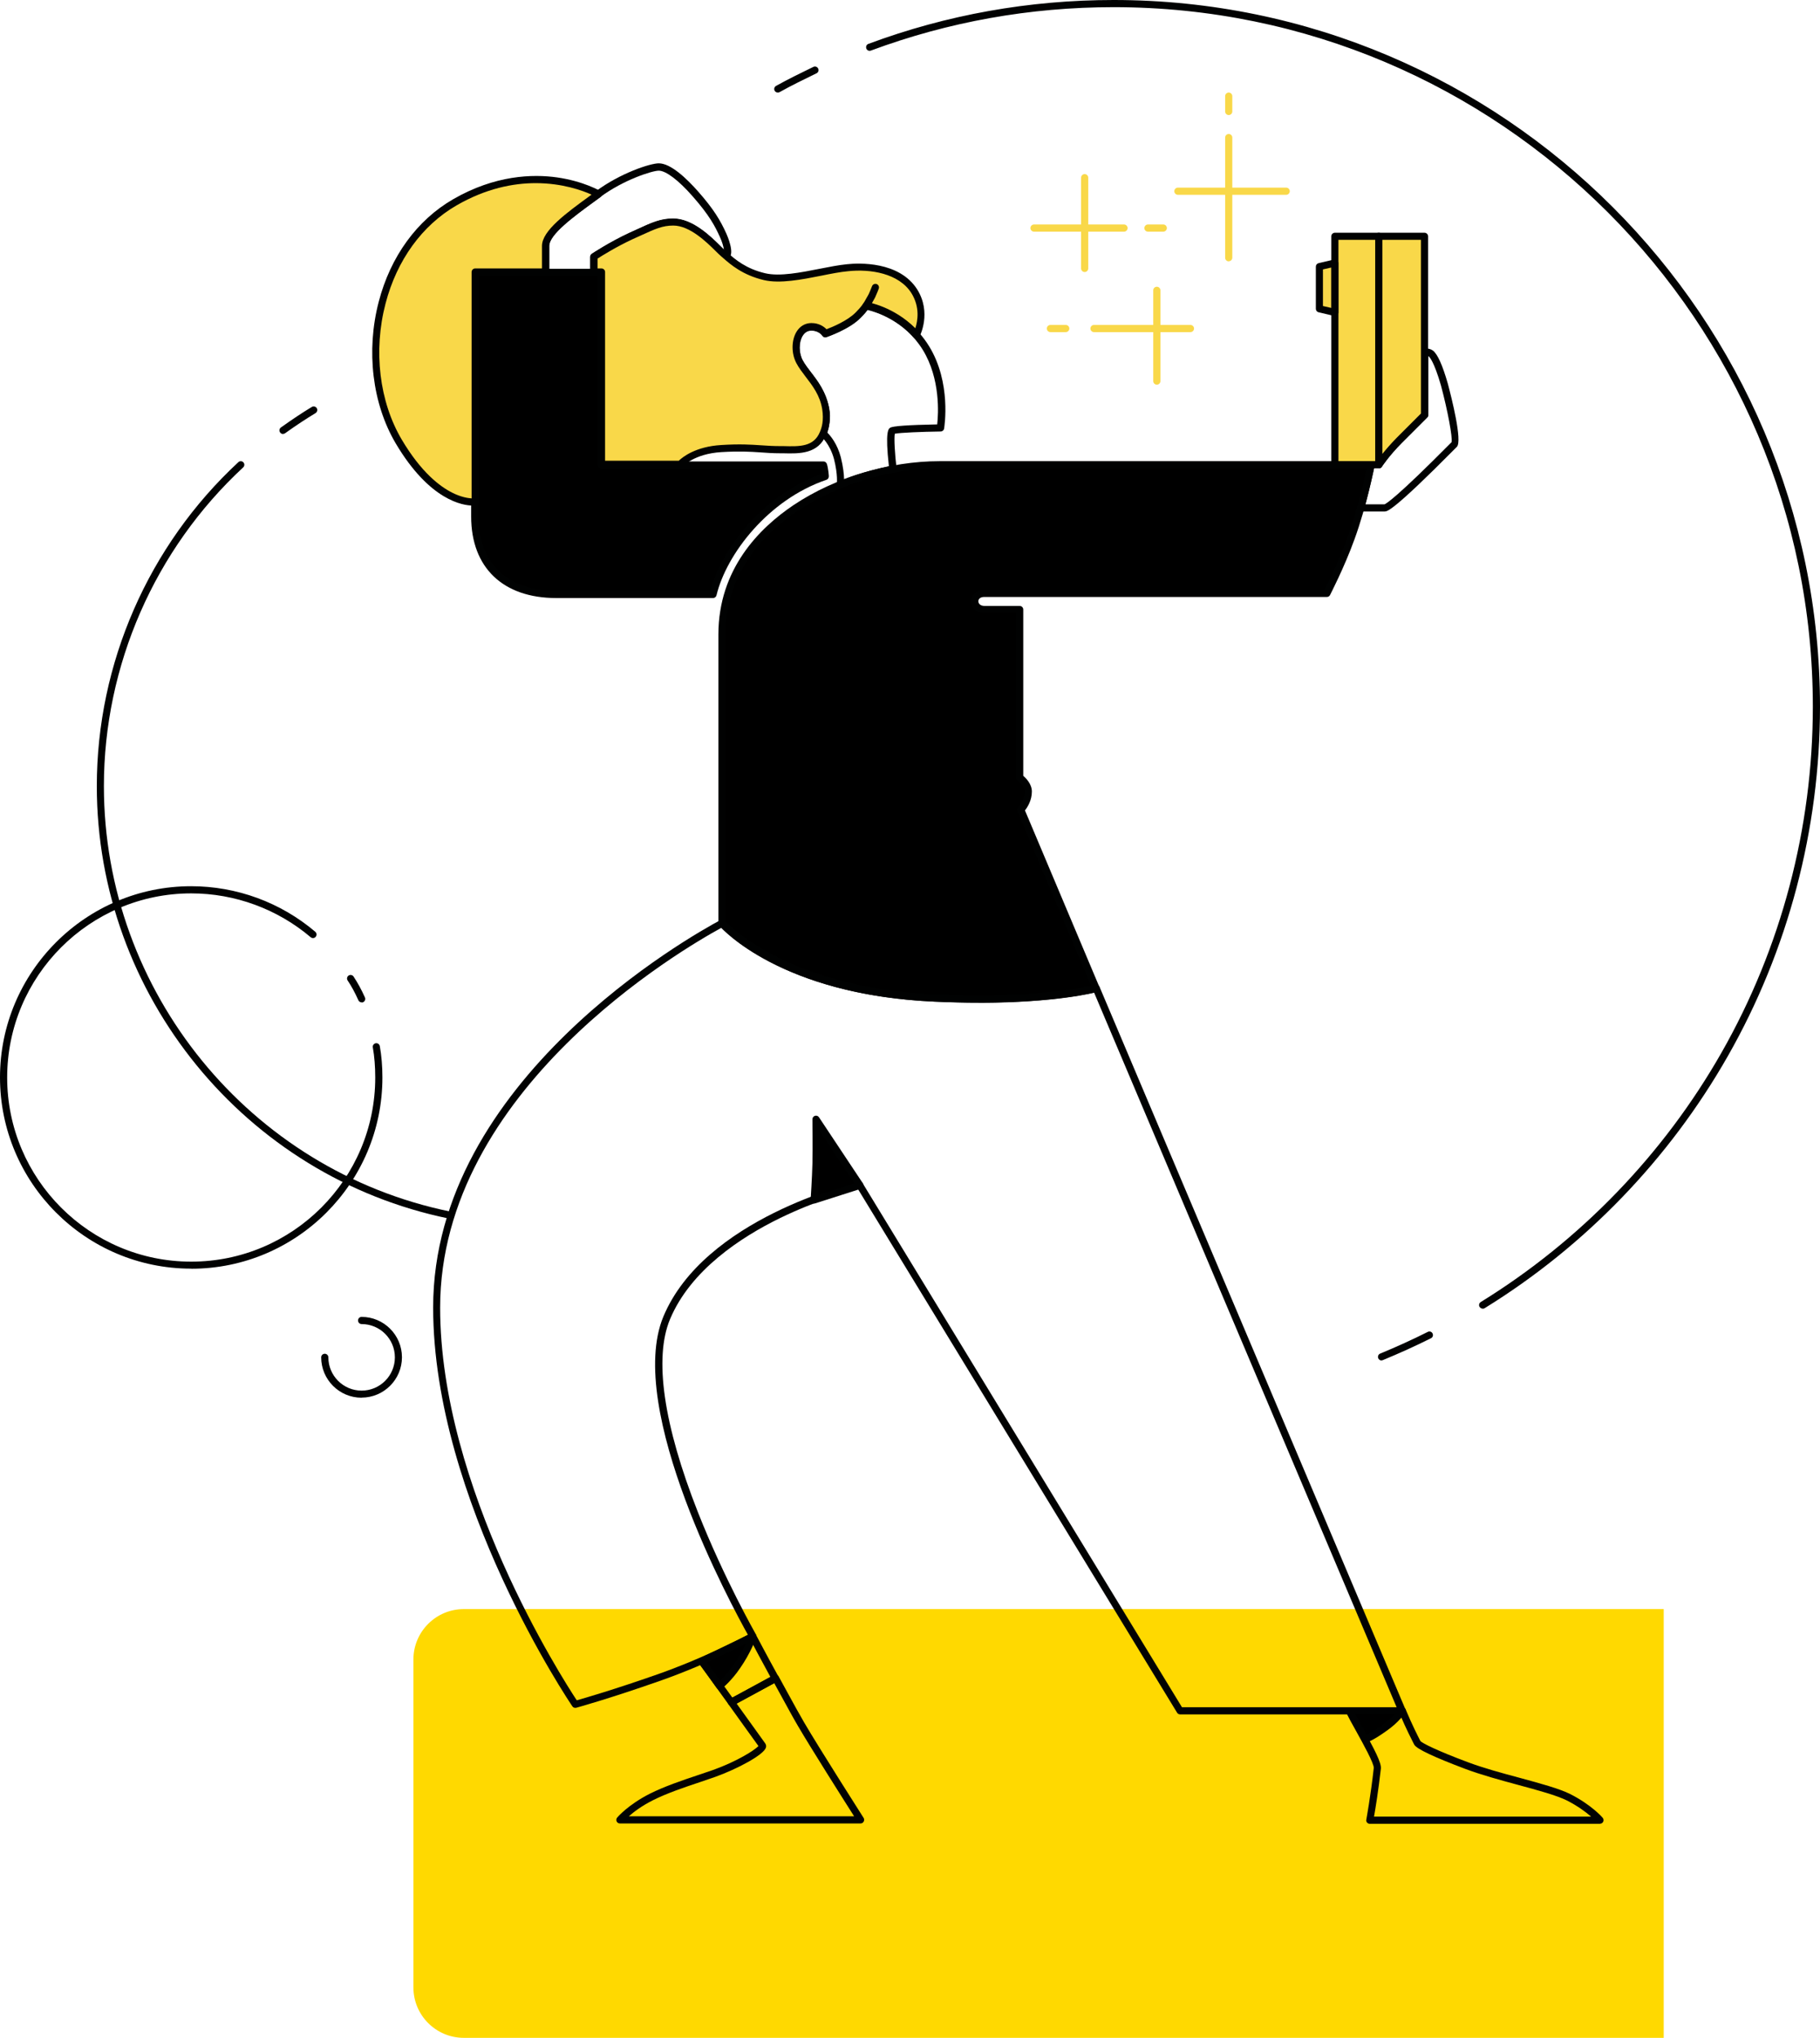 <svg width="361" height="404" viewBox="0 0 361 404" fill="none" xmlns="http://www.w3.org/2000/svg">
<path d="M82 329C82 323.477 86.477 319 92 319H330V404H92C86.477 404 82 399.523 82 394V329Z" fill="#FFD900"/>
<path d="M217.422 195.942L202.468 160.506C202.468 160.506 203.962 159.012 203.962 156.896C203.962 155.331 202.255 154.14 202.255 154.14V120.837H195.302C192.76 120.837 192.689 117.654 195.231 117.654H263.189C263.189 117.654 265.945 112.338 268.007 106.666C270.426 100.069 271.973 92.139 271.973 92.139H186.359C167.867 92.139 143.205 103.768 143.205 125.798V183.051C143.205 183.051 154.905 196.511 185.363 197.863C206.771 198.858 217.404 195.942 217.404 195.942H217.422Z" fill="black"/>
<path d="M194.147 198.787C191.444 198.787 188.51 198.716 185.345 198.574C154.923 197.223 143.17 184.083 142.672 183.514C142.565 183.389 142.494 183.212 142.494 183.052V125.798C142.494 112.818 150.62 104.675 157.447 100.105C165.591 94.664 176.402 91.428 186.359 91.428H271.972C272.186 91.428 272.381 91.517 272.524 91.695C272.666 91.855 272.719 92.068 272.666 92.281C272.666 92.353 271.066 100.354 268.665 106.915C266.621 112.569 263.829 117.921 263.811 117.974C263.687 118.206 263.456 118.348 263.189 118.348H195.231C194.36 118.348 194.058 118.81 194.058 119.201C194.058 119.664 194.449 120.126 195.302 120.126H202.255C202.646 120.126 202.966 120.446 202.966 120.837V153.802C203.517 154.282 204.673 155.438 204.673 156.914C204.673 158.674 203.802 160.026 203.304 160.666L218.079 195.694C218.151 195.889 218.151 196.103 218.079 196.28C218.008 196.458 217.83 196.6 217.635 196.654C217.261 196.76 209.562 198.805 194.182 198.805L194.147 198.787ZM143.916 182.785C145.481 184.403 157.59 195.942 185.399 197.169C203.197 197.987 213.599 196.085 216.426 195.462L201.792 160.808C201.686 160.541 201.739 160.239 201.952 160.026C201.952 160.026 203.233 158.71 203.233 156.914C203.233 155.758 201.846 154.745 201.828 154.727C201.632 154.603 201.526 154.371 201.526 154.14V121.548H195.285C193.542 121.548 192.635 120.375 192.635 119.219C192.635 118.063 193.524 116.943 195.214 116.943H262.744C263.402 115.627 265.625 111.129 267.332 106.417C269.234 101.19 270.621 95.055 271.101 92.833H186.359C176.668 92.833 166.16 95.998 158.23 101.278C151.687 105.635 143.899 113.44 143.899 125.78V182.767L143.916 182.785Z" fill="#010202"/>
<path d="M278.089 339.877H234.082C233.833 339.877 233.602 339.752 233.477 339.539L170.178 235.736C168.365 236.198 161.857 238.012 154.691 241.497C147.01 245.248 136.982 251.774 132.892 261.553C129.692 269.252 131.612 282.481 138.422 299.764C143.614 312.921 149.873 323.892 149.926 323.999C150.015 324.159 150.051 324.354 149.997 324.532C149.944 324.71 149.82 324.87 149.66 324.959C149.571 325.012 141.338 329.564 130.919 333.227C120.517 336.872 114.347 338.543 114.294 338.561C114.009 338.632 113.689 338.525 113.529 338.277C113.245 337.868 85.916 297.47 85.916 259.206C85.916 214.132 137.071 185.523 142.921 182.394C143.205 182.234 143.579 182.305 143.792 182.554C143.916 182.678 155.687 195.8 185.452 197.116C206.469 198.094 217.155 195.249 217.261 195.231C217.599 195.143 217.955 195.32 218.097 195.64L278.765 338.863C278.854 339.077 278.836 339.326 278.711 339.539C278.587 339.735 278.356 339.859 278.125 339.859L278.089 339.877ZM234.473 338.454H277.022L217.013 196.778C214.47 197.365 204.05 199.428 185.363 198.574C157.59 197.347 145.374 186.288 143.081 183.941C135.453 188.101 87.303 216.035 87.303 259.242C87.303 294.981 111.502 332.693 114.401 337.085C116.036 336.623 121.762 334.969 130.439 331.929C139.098 328.888 146.246 325.208 148.344 324.088C145.179 318.416 123.967 279.352 131.577 261.02C139.702 241.568 169.094 234.527 170.338 234.242C170.641 234.171 170.943 234.295 171.103 234.562L234.455 338.472L234.473 338.454Z" fill="#010202"/>
<path d="M141.445 117.85C143.508 109.279 152.007 98.433 163.689 94.468C163.689 94.468 163.617 93.046 163.333 92.192H119.326V53.999H94.166V102.398C94.166 112.391 100.55 117.85 110.329 117.85H141.445Z" fill="black"/>
<path d="M141.445 118.561H110.329C99.767 118.561 93.455 112.516 93.455 102.399V54C93.455 53.609 93.775 53.289 94.166 53.289H119.326C119.717 53.289 120.037 53.609 120.037 54V91.481H163.333C163.635 91.481 163.902 91.677 164.008 91.961C164.311 92.886 164.4 94.362 164.4 94.415C164.4 94.735 164.222 95.02 163.92 95.126C152.398 99.038 144.094 109.831 142.121 118.01C142.049 118.33 141.765 118.561 141.427 118.561H141.445ZM94.895 54.711V102.399C94.895 111.627 100.674 117.139 110.347 117.139H140.911C143.187 108.604 151.349 98.131 162.959 93.971C162.924 93.651 162.871 93.259 162.799 92.904H119.344C118.952 92.904 118.632 92.584 118.632 92.193V54.711H94.895Z" fill="#010202"/>
<path d="M170.569 234.989L161.857 221.885C161.857 221.885 161.928 227.77 161.857 230.668C161.786 233.566 161.501 237.905 161.501 237.905L170.569 235.007V234.989Z" fill="black"/>
<path d="M161.501 238.616C161.341 238.616 161.199 238.563 161.057 238.474C160.879 238.332 160.772 238.101 160.79 237.869C160.79 237.834 161.075 233.531 161.146 230.668C161.217 227.806 161.146 221.974 161.146 221.902C161.146 221.582 161.341 221.316 161.644 221.209C161.946 221.12 162.266 221.227 162.444 221.493L171.156 234.598C171.281 234.776 171.316 235.007 171.227 235.22C171.156 235.433 170.978 235.593 170.783 235.665L161.715 238.563C161.715 238.563 161.573 238.598 161.501 238.598V238.616ZM162.586 224.267C162.586 226.241 162.604 228.997 162.568 230.686C162.515 232.713 162.373 235.433 162.284 236.909L169.467 234.598L162.586 224.249V224.267Z" fill="#010202"/>
<path d="M170.712 361.498H122.953C122.669 361.498 122.42 361.338 122.313 361.089C122.188 360.84 122.242 360.538 122.42 360.325C122.508 360.218 124.607 357.782 128.874 355.613C131.826 354.137 135.311 352.963 138.387 351.932C139.489 351.559 140.52 351.221 141.427 350.901C146.281 349.158 149.695 346.954 150.442 346.153C150.051 345.62 149.144 344.358 148.006 342.775L144.485 337.868C144.361 337.708 144.325 337.494 144.361 337.299C144.396 337.103 144.539 336.925 144.716 336.836L153.5 332.089C153.838 331.911 154.265 332.036 154.46 332.373C155.011 333.351 155.563 334.365 156.096 335.361C157.447 337.832 158.728 340.161 159.474 341.424C162.408 346.456 171.21 360.253 171.299 360.396C171.441 360.609 171.441 360.894 171.316 361.125C171.192 361.356 170.961 361.498 170.694 361.498H170.712ZM124.695 360.076H169.414C167.262 356.697 160.719 346.367 158.265 342.153C157.501 340.873 156.221 338.526 154.869 336.054C154.442 335.272 153.998 334.472 153.571 333.689L146.103 337.725L149.162 341.975C150.602 343.984 151.669 345.46 151.793 345.638C151.971 345.904 152.007 346.189 151.918 346.473C151.438 347.931 146.246 350.687 141.907 352.252C141 352.572 139.969 352.928 138.849 353.301C135.808 354.315 132.359 355.47 129.514 356.893C127.291 358.013 125.691 359.222 124.713 360.093L124.695 360.076Z" fill="#010202"/>
<path d="M145.072 338.17C144.859 338.17 144.628 338.063 144.503 337.886C141.534 333.778 138.618 329.742 138.618 329.742C138.493 329.564 138.458 329.351 138.511 329.138C138.564 328.924 138.724 328.764 138.92 328.675C144.912 326.097 148.948 323.839 148.984 323.821C149.144 323.732 149.339 323.714 149.535 323.768C149.713 323.821 149.873 323.946 149.962 324.123C149.98 324.159 152.113 328.213 154.425 332.409C154.514 332.569 154.531 332.765 154.478 332.943C154.425 333.12 154.3 333.28 154.14 333.369L145.428 338.117C145.321 338.17 145.197 338.206 145.09 338.206L145.072 338.17ZM140.271 329.618C141.178 330.88 143.187 333.654 145.268 336.552L152.807 332.445C151.171 329.44 149.659 326.63 149.019 325.404C147.721 326.097 144.539 327.751 140.271 329.635V329.618Z" fill="#010202"/>
<path d="M317.349 361.569H271.706C271.492 361.569 271.297 361.48 271.155 361.32C271.012 361.16 270.959 360.947 271.012 360.733C271.012 360.68 271.866 356.164 272.488 350.51C272.577 349.656 270.301 345.549 268.95 343.113C268.185 341.744 267.474 340.464 267.029 339.557C266.923 339.343 266.941 339.077 267.065 338.863C267.189 338.65 267.421 338.525 267.67 338.525H277.84C277.84 338.525 277.947 338.472 278.018 338.472C278.356 338.401 278.676 338.579 278.818 338.899C280.116 341.993 281.183 344.055 281.627 344.944L281.752 345.175C282.143 345.584 284.917 347.025 291.104 349.336C294.269 350.527 297.95 351.523 301.542 352.483C305.525 353.568 309.276 354.581 311.445 355.666C315.713 357.835 317.811 360.271 317.9 360.378C318.078 360.591 318.113 360.876 318.007 361.142C317.882 361.391 317.633 361.551 317.366 361.551L317.349 361.569ZM272.559 360.147H315.606C314.61 359.293 313.01 358.066 310.805 356.946C308.761 355.933 305.08 354.919 301.168 353.87C297.559 352.892 293.825 351.879 290.607 350.67C284.383 348.323 280.987 346.722 280.525 345.887L280.365 345.584C279.974 344.802 278.942 342.811 277.716 339.948H268.825C269.216 340.677 269.679 341.53 270.177 342.402C272.595 346.758 274.053 349.478 273.893 350.67C273.413 354.919 272.826 358.564 272.541 360.129L272.559 360.147Z" fill="#010202"/>
<path d="M278.16 339.166H267.741C268.381 340.517 269.661 342.704 270.781 344.838C270.781 344.838 272.275 344.269 274.604 342.562C276.88 340.997 278.142 339.166 278.142 339.166H278.16Z" fill="black"/>
<path d="M270.781 345.549C270.532 345.549 270.283 345.407 270.159 345.175C269.732 344.375 269.288 343.557 268.861 342.793C268.167 341.53 267.51 340.339 267.101 339.486C266.994 339.272 267.012 339.006 267.136 338.81C267.261 338.597 267.492 338.472 267.741 338.472H278.16C278.427 338.472 278.658 338.614 278.782 338.846C278.907 339.077 278.889 339.361 278.729 339.575C278.676 339.646 277.36 341.548 275.013 343.148C272.648 344.873 271.101 345.478 271.03 345.496C270.941 345.531 270.87 345.549 270.781 345.549ZM268.879 339.877C269.234 340.535 269.643 341.299 270.088 342.099C270.408 342.686 270.746 343.308 271.083 343.913C271.706 343.611 272.79 343.006 274.177 341.993C275.226 341.264 276.062 340.481 276.631 339.877H268.879Z" fill="#010202"/>
<path d="M149.322 324.426L139.187 329.315C140.396 330.951 141.178 332 142.725 334.205C142.725 334.205 144.574 332.711 146.192 330.311C148.255 327.413 149.304 324.426 149.304 324.426H149.322Z" fill="black"/>
<path d="M142.725 334.916C142.725 334.916 142.654 334.916 142.636 334.916C142.441 334.88 142.263 334.791 142.156 334.631C140.627 332.48 139.88 331.449 138.618 329.759C138.493 329.582 138.458 329.368 138.493 329.173C138.529 328.977 138.689 328.799 138.867 328.71L149.002 323.821C149.268 323.696 149.571 323.732 149.784 323.927C149.997 324.123 150.068 324.425 149.98 324.692C149.944 324.816 148.859 327.786 146.779 330.737C145.125 333.191 143.258 334.72 143.17 334.774C143.045 334.88 142.885 334.934 142.725 334.934V334.916ZM140.254 329.582C141.107 330.755 141.8 331.68 142.832 333.155C143.49 332.551 144.592 331.413 145.606 329.919C146.637 328.461 147.419 326.986 147.917 325.883L140.254 329.582Z" fill="#010202"/>
<path d="M274.675 101.403H269.928C269.714 101.403 269.501 101.296 269.359 101.118C269.216 100.941 269.181 100.71 269.234 100.496C270.497 95.891 271.279 92.015 271.279 91.961C271.35 91.624 271.635 91.392 271.972 91.392H273.146C273.626 90.681 274.888 88.957 277.058 86.787L281.876 81.969V70.073C281.876 69.718 282.072 69.398 282.427 69.238C282.943 68.989 283.654 69.096 284.223 69.504C285.13 70.18 286.126 72.385 287.175 76.048C287.886 78.715 290.109 87.445 288.971 88.583L288.704 88.85C276.275 101.403 275.137 101.403 274.657 101.403H274.675ZM270.852 99.981H274.622C274.96 99.856 277.004 98.665 287.726 87.854L287.922 87.659C288.135 86.698 287.157 81.435 285.824 76.439C284.437 71.638 283.548 70.785 283.388 70.66C283.37 70.642 283.334 70.625 283.316 70.607V82.271C283.316 82.467 283.245 82.644 283.103 82.769L278.071 87.801C275.404 90.468 274.142 92.477 274.124 92.495C273.999 92.708 273.768 92.833 273.519 92.833H272.541C272.292 93.988 271.688 96.762 270.834 99.998L270.852 99.981Z" fill="#010202"/>
<path d="M273.466 46.852H264.754V92.139H273.466V46.852Z" fill="#F9D849"/>
<path d="M273.484 92.832H264.771C264.38 92.832 264.06 92.513 264.06 92.121V46.852C264.06 46.461 264.38 46.141 264.771 46.141H273.484C273.875 46.141 274.195 46.461 274.195 46.852V92.139C274.195 92.53 273.875 92.85 273.484 92.85V92.832ZM265.483 91.41H272.79V47.545H265.483V91.41Z" fill="#010202"/>
<path d="M282.552 46.852H273.484V92.139C273.484 92.139 275.12 89.721 277.52 87.321L282.552 82.289V46.852Z" fill="#F9D849"/>
<path d="M273.484 92.832C273.484 92.832 273.342 92.832 273.27 92.797C272.968 92.708 272.773 92.424 272.773 92.121V46.852C272.773 46.461 273.093 46.141 273.484 46.141H282.552C282.943 46.141 283.263 46.461 283.263 46.852V82.289C283.263 82.484 283.192 82.662 283.05 82.787L278.018 87.818C275.689 90.148 274.088 92.513 274.071 92.53C273.928 92.726 273.715 92.85 273.484 92.85V92.832ZM274.195 47.545V89.988C274.906 89.099 275.884 87.961 277.022 86.805L281.841 81.986V47.545H274.195Z" fill="#010202"/>
<path d="M264.753 52.151L261.713 52.862V61.237L264.753 61.93V52.151Z" fill="#F9D849"/>
<path d="M264.753 62.641C264.753 62.641 264.647 62.641 264.593 62.623L261.553 61.912C261.233 61.841 261.002 61.557 261.002 61.219V52.862C261.002 52.524 261.233 52.24 261.553 52.169L264.593 51.457C264.807 51.404 265.02 51.457 265.198 51.599C265.358 51.742 265.465 51.937 265.465 52.151V61.93C265.465 62.144 265.358 62.357 265.198 62.481C265.074 62.588 264.914 62.641 264.753 62.641ZM262.406 60.668L264.042 61.041V53.04L262.406 53.413V60.65V60.668Z" fill="#010202"/>
<path d="M166.676 96.798C166.533 96.798 166.373 96.745 166.249 96.656C166.035 96.496 165.929 96.247 165.982 95.98C165.982 95.944 166.231 94.184 165.431 91.019C164.595 87.925 162.87 86.521 162.853 86.521C162.604 86.325 162.515 85.987 162.639 85.703C162.639 85.685 163.546 83.445 163.102 81.222C162.426 78.128 161.057 76.368 159.741 74.661C159.101 73.825 158.496 73.043 157.999 72.136C156.967 70.234 156.967 67.602 157.999 65.895C158.674 64.775 159.723 64.153 160.968 64.153C162.497 64.153 163.475 64.882 163.955 65.379C165.093 64.953 168.151 63.69 169.752 62.037C170.854 60.934 171.192 60.348 171.21 60.33C171.352 60.081 171.654 59.939 171.939 59.974C172.259 60.028 179.744 61.308 184.261 68.598C188.741 75.835 187.319 84.6 187.266 84.956C187.212 85.294 186.928 85.543 186.572 85.543C182.767 85.596 178.517 85.774 177.486 85.987C177.308 86.876 177.504 90.148 177.842 92.904C177.877 93.277 177.646 93.615 177.273 93.686C177.202 93.686 170.854 94.966 167.013 96.745C166.924 96.78 166.818 96.816 166.711 96.816L166.676 96.798ZM164.097 85.756C164.755 86.414 166.071 87.979 166.782 90.663C167.262 92.602 167.405 94.06 167.422 95.002C170.641 93.704 174.748 92.762 176.313 92.424C175.53 85.436 176.242 85.009 176.579 84.796C177.077 84.458 180.207 84.245 185.896 84.138C186.128 82.093 186.572 75.088 183.016 69.327C179.442 63.566 173.717 61.841 172.099 61.45C171.85 61.788 171.423 62.303 170.73 62.997C168.525 65.291 164.115 66.784 163.937 66.855C163.635 66.962 163.279 66.855 163.119 66.571C163.102 66.535 162.426 65.557 160.95 65.557C160.203 65.557 159.617 65.913 159.19 66.624C158.425 67.904 158.443 70.02 159.225 71.46C159.652 72.261 160.239 73.007 160.844 73.79C162.195 75.532 163.724 77.506 164.471 80.92C164.88 82.947 164.382 84.885 164.115 85.756H164.097Z" fill="#010202"/>
<path d="M117.779 54.711H108.213C107.822 54.711 107.502 54.391 107.502 54V48.754C107.502 45.785 112.231 42.318 116.783 38.957C117.263 38.602 117.743 38.264 118.206 37.908C123.024 34.334 128.963 32.378 130.67 32.378C133.052 32.378 136.2 35.401 138.44 37.926C141.569 41.464 142.885 43.687 144.076 46.318C144.254 46.71 145.783 50.212 144.592 51.101C144.343 51.297 143.792 51.51 142.974 50.835C142.707 50.604 142.37 50.266 141.943 49.839C140.165 48.061 136.84 44.772 133.515 44.772C131.221 44.772 129.745 45.465 126.491 46.994L125.46 47.474C122.277 48.95 119.433 50.728 118.508 51.333V54C118.508 54.391 118.188 54.711 117.797 54.711H117.779ZM108.924 53.288H117.068V50.941C117.068 50.71 117.192 50.479 117.388 50.355C117.53 50.266 120.873 48.043 124.856 46.194L125.887 45.714C129.23 44.149 130.919 43.367 133.515 43.367C137.426 43.367 141 46.941 142.938 48.861C143.187 49.11 143.419 49.323 143.596 49.519C143.507 48.914 143.259 47.972 142.778 46.941C141.836 44.86 140.698 42.673 137.373 38.904C134.582 35.721 132.075 33.836 130.67 33.836C129.354 33.836 123.629 35.668 119.041 39.082C118.579 39.419 118.099 39.775 117.619 40.131C113.743 42.976 108.906 46.532 108.906 48.79V53.324L108.924 53.288Z" fill="#010202"/>
<path d="M163.279 85.898C163.777 84.76 164.133 83.284 163.777 81.009C163.066 76.759 160.026 74.341 158.603 71.727C157.181 69.113 157.963 64.775 160.95 64.775C162.871 64.775 163.706 66.126 163.706 66.126C163.706 66.126 168.098 64.633 170.232 62.446C171.441 61.236 171.796 60.596 171.796 60.596C171.796 60.596 177.468 61.521 181.789 66.411C181.789 66.411 184.065 62.09 181.362 57.769C178.678 53.52 172.792 52.595 168.116 53.093C163.44 53.52 156.203 55.92 151.669 54.871C147.135 53.804 144.859 51.475 143.454 50.266C142.049 49.057 137.853 44.025 133.533 44.025C130.848 44.025 129.141 45.021 125.176 46.781C121.211 48.63 117.797 50.888 117.797 50.888V53.929H119.29V92.05H134.955C134.955 92.05 137.302 89.294 143.098 88.939C148.913 88.583 150.886 89.152 154.869 89.152C158.265 89.223 161.821 89.508 163.297 85.898H163.279Z" fill="#F9D849"/>
<path d="M134.937 92.761H119.272C118.881 92.761 118.561 92.441 118.561 92.05V54.64H117.779C117.388 54.64 117.068 54.32 117.068 53.928V50.888C117.068 50.657 117.192 50.426 117.388 50.301C117.53 50.212 120.873 47.99 124.856 46.141C125.46 45.874 125.993 45.625 126.509 45.394C129.354 44.096 131.079 43.313 133.515 43.313C137.373 43.313 141 46.887 142.938 48.808C143.33 49.181 143.65 49.519 143.881 49.715C144.041 49.839 144.201 49.981 144.361 50.141C145.783 51.386 147.917 53.271 151.793 54.177C154.656 54.853 158.87 54.017 162.568 53.288C164.542 52.897 166.391 52.542 168.009 52.382C170.356 52.133 178.357 51.759 181.931 57.378C184.812 62.001 182.483 66.535 182.394 66.731C182.287 66.944 182.074 67.068 181.842 67.104C181.611 67.139 181.38 67.051 181.22 66.873C177.788 62.997 173.45 61.699 172.081 61.379C171.832 61.716 171.405 62.232 170.712 62.925C168.507 65.219 164.097 66.713 163.92 66.784C163.599 66.891 163.262 66.784 163.084 66.499C163.066 66.464 162.39 65.486 160.915 65.486C160.168 65.486 159.581 65.841 159.154 66.553C158.39 67.833 158.408 69.949 159.19 71.389C159.617 72.189 160.239 72.989 160.879 73.843C162.302 75.71 163.92 77.843 164.435 80.884C164.755 82.911 164.577 84.6 163.884 86.165C162.284 90.041 158.585 89.952 155.314 89.863H154.78C153.287 89.863 152.042 89.774 150.833 89.685C148.788 89.543 146.672 89.419 143.063 89.632C137.622 89.97 135.435 92.477 135.417 92.495C135.275 92.655 135.079 92.744 134.884 92.744L134.937 92.761ZM119.984 91.339H134.635C135.399 90.61 137.978 88.53 143.045 88.227C146.726 87.996 148.895 88.138 150.993 88.281C152.238 88.37 153.411 88.441 154.851 88.441H155.403C158.621 88.53 161.412 88.601 162.639 85.614C162.995 84.778 163.439 83.409 163.084 81.097C162.639 78.395 161.199 76.51 159.794 74.678C159.119 73.79 158.461 72.936 157.981 72.029C156.95 70.127 156.95 67.495 157.981 65.788C158.656 64.668 159.706 64.046 160.95 64.046C162.479 64.046 163.457 64.775 163.937 65.272C165.075 64.846 168.134 63.583 169.734 61.93C170.836 60.827 171.174 60.241 171.192 60.223C171.334 59.974 171.636 59.832 171.921 59.867C172.152 59.903 177.255 60.774 181.558 65.077C182.02 63.654 182.518 60.898 180.776 58.107C178.286 54.177 172.65 53.288 168.205 53.769C166.658 53.911 164.844 54.266 162.906 54.657C159.048 55.422 154.691 56.276 151.526 55.529C147.295 54.533 144.912 52.435 143.472 51.19C143.312 51.048 143.152 50.906 143.01 50.781C142.743 50.55 142.405 50.23 141.978 49.803C140.182 48.025 136.822 44.718 133.55 44.718C131.417 44.718 129.976 45.376 127.131 46.674C126.634 46.905 126.082 47.154 125.478 47.421C122.295 48.897 119.45 50.675 118.526 51.261V53.217H119.308C119.699 53.217 120.019 53.537 120.019 53.928V91.339H119.984Z" fill="#010202"/>
<path d="M108.213 54V48.755C108.213 45.856 113.956 41.945 118.704 38.477C118.704 38.477 106.026 30.974 90.219 40.113C74.199 49.395 70.376 72.776 79.088 87.516C86.805 100.55 94.255 99.501 94.255 99.501V53.929H108.213V54Z" fill="#F9D849"/>
<path d="M93.811 100.229C91.89 100.229 85.258 99.323 78.484 87.89C73.843 80.031 72.581 69.54 75.123 59.814C77.452 50.87 82.698 43.651 89.863 39.508C98.202 34.69 105.688 34.494 110.489 35.17C115.716 35.917 118.935 37.802 119.077 37.873C119.29 37.997 119.415 38.211 119.432 38.442C119.432 38.673 119.344 38.904 119.148 39.046L117.921 39.935C113.92 42.834 108.96 46.443 108.96 48.737V53.982C108.96 54.373 108.64 54.693 108.248 54.693C108.142 54.693 108.035 54.675 107.946 54.622H95.002V99.483C95.002 99.838 94.735 100.14 94.397 100.176C94.344 100.176 94.166 100.212 93.846 100.212L93.811 100.229ZM106.257 36.308C101.794 36.308 96.389 37.357 90.557 40.718C83.711 44.683 78.715 51.582 76.475 60.17C74.021 69.522 75.23 79.622 79.693 87.161C83.551 93.668 87.285 96.478 89.757 97.704C91.463 98.558 92.815 98.754 93.544 98.807V53.929C93.544 53.537 93.864 53.217 94.255 53.217H107.502V48.754C107.502 45.732 112.356 42.211 117.05 38.797L117.334 38.584C115.574 37.784 111.573 36.308 106.257 36.308Z" fill="#010202"/>
<path d="M215.146 53.929C214.754 53.929 214.434 53.609 214.434 53.217V35.223C214.434 34.832 214.754 34.512 215.146 34.512C215.537 34.512 215.857 34.832 215.857 35.223V53.217C215.857 53.609 215.537 53.929 215.146 53.929Z" fill="#F9D849"/>
<path d="M222.951 45.927H205.1C204.708 45.927 204.388 45.607 204.388 45.216C204.388 44.825 204.708 44.505 205.1 44.505H222.951C223.342 44.505 223.663 44.825 223.663 45.216C223.663 45.607 223.342 45.927 222.951 45.927Z" fill="#F9D849"/>
<path d="M229.459 76.261C229.068 76.261 228.748 75.941 228.748 75.55V57.556C228.748 57.165 229.068 56.845 229.459 56.845C229.85 56.845 230.17 57.165 230.17 57.556V75.55C230.17 75.941 229.85 76.261 229.459 76.261Z" fill="#F9D849"/>
<path d="M236.127 65.842H216.995C216.604 65.842 216.284 65.522 216.284 65.13C216.284 64.739 216.604 64.419 216.995 64.419H236.127C236.518 64.419 236.838 64.739 236.838 65.13C236.838 65.522 236.518 65.842 236.127 65.842Z" fill="#F9D849"/>
<path d="M230.739 45.927H227.699C227.308 45.927 226.988 45.607 226.988 45.216C226.988 44.825 227.308 44.505 227.699 44.505H230.739C231.13 44.505 231.45 44.825 231.45 45.216C231.45 45.607 231.13 45.927 230.739 45.927Z" fill="#F9D849"/>
<path d="M243.719 51.812C243.328 51.812 243.008 51.492 243.008 51.101V27.275C243.008 26.884 243.328 26.564 243.719 26.564C244.11 26.564 244.43 26.884 244.43 27.275V51.083C244.43 51.475 244.11 51.795 243.719 51.795V51.812Z" fill="#F9D849"/>
<path d="M255.116 38.62H233.637C233.246 38.62 232.926 38.3 232.926 37.908C232.926 37.517 233.246 37.197 233.637 37.197H255.116C255.508 37.197 255.828 37.517 255.828 37.908C255.828 38.3 255.508 38.62 255.116 38.62Z" fill="#F9D849"/>
<path d="M243.719 22.812C243.328 22.812 243.008 22.492 243.008 22.101V19.061C243.008 18.67 243.328 18.35 243.719 18.35C244.11 18.35 244.43 18.67 244.43 19.061V22.101C244.43 22.492 244.11 22.812 243.719 22.812Z" fill="#F9D849"/>
<path d="M211.394 65.842H208.353C207.962 65.842 207.642 65.522 207.642 65.13C207.642 64.739 207.962 64.419 208.353 64.419H211.394C211.785 64.419 212.105 64.739 212.105 65.13C212.105 65.522 211.785 65.842 211.394 65.842Z" fill="#F9D849"/>
<path d="M294.091 259.437C293.86 259.437 293.629 259.313 293.487 259.099C293.274 258.761 293.38 258.335 293.718 258.121C313.472 245.942 329.991 228.837 341.477 208.656C353.319 187.87 359.578 164.168 359.578 140.094C359.578 63.637 297.363 1.422 220.889 1.422C204.317 1.422 188.119 4.321 172.739 10.028C172.365 10.171 171.956 9.975 171.832 9.602C171.707 9.228 171.885 8.819 172.259 8.695C187.799 2.916 204.157 0 220.889 0C298.145 0 361 62.855 361 140.111C361 164.417 354.688 188.368 342.721 209.367C331.111 229.761 314.433 247.044 294.483 259.348C294.358 259.419 294.234 259.455 294.109 259.455L294.091 259.437Z" fill="#010202"/>
<path d="M154.283 18.35C154.034 18.35 153.785 18.225 153.66 17.994C153.465 17.656 153.589 17.23 153.927 17.034C156.345 15.683 158.87 14.456 161.324 13.264C161.679 13.087 162.106 13.229 162.284 13.585C162.462 13.94 162.319 14.349 161.964 14.527C159.528 15.718 157.021 16.927 154.638 18.261C154.531 18.314 154.407 18.35 154.3 18.35H154.283Z" fill="#010202"/>
<path d="M274.035 269.715C273.75 269.715 273.502 269.555 273.377 269.27C273.235 268.915 273.395 268.488 273.768 268.346C277.04 266.994 280.134 265.59 283.21 264.043C283.565 263.865 283.992 264.007 284.152 264.363C284.33 264.718 284.188 265.145 283.832 265.305C280.721 266.87 277.591 268.274 274.284 269.643C274.195 269.679 274.106 269.697 274.017 269.697L274.035 269.715Z" fill="#010202"/>
<path d="M171.779 61.379C171.654 61.379 171.53 61.343 171.423 61.272C171.085 61.077 170.979 60.632 171.174 60.294C171.174 60.294 171.814 59.227 172.294 58.338C172.686 57.503 172.952 56.738 172.97 56.738C173.112 56.365 173.521 56.187 173.877 56.311C174.25 56.454 174.428 56.845 174.304 57.218C174.304 57.254 174.001 58.036 173.575 58.978C173.059 59.939 172.437 60.988 172.401 61.023C172.277 61.237 172.028 61.361 171.796 61.361L171.779 61.379Z" fill="#010202"/>
<path d="M56.133 86.04C55.92 86.04 55.689 85.934 55.565 85.738C55.333 85.418 55.404 84.974 55.724 84.743C58.018 83.107 59.974 81.809 61.859 80.671C62.197 80.475 62.623 80.582 62.837 80.92C63.032 81.257 62.926 81.684 62.588 81.898C60.739 83.018 58.801 84.28 56.542 85.898C56.418 85.987 56.276 86.023 56.133 86.023V86.04Z" fill="#010202"/>
<path d="M89.223 241.586C89.223 241.586 89.134 241.586 89.081 241.586C48.594 233.318 19.203 197.259 19.203 155.848C19.203 131.541 29.445 108.142 47.279 91.624C47.563 91.357 48.008 91.375 48.274 91.659C48.541 91.944 48.523 92.388 48.239 92.655C30.689 108.907 20.608 131.933 20.608 155.848C20.608 196.583 49.519 232.055 89.348 240.199C89.739 240.27 89.97 240.643 89.899 241.035C89.828 241.372 89.543 241.604 89.205 241.604L89.223 241.586Z" fill="#010202"/>
<path d="M37.908 251.507C16.998 251.507 3.05176e-05 234.491 3.05176e-05 213.599C3.05176e-05 192.707 17.016 175.691 37.908 175.691C46.923 175.691 55.671 178.891 62.535 184.723C62.837 184.972 62.872 185.417 62.623 185.719C62.374 186.021 61.93 186.057 61.628 185.808C55.013 180.207 46.603 177.113 37.926 177.113C17.798 177.113 1.422 193.489 1.422 213.617C1.422 233.744 17.798 250.12 37.926 250.12C58.054 250.12 74.43 233.744 74.43 213.617C74.43 211.465 74.27 209.456 73.95 207.642C73.879 207.251 74.145 206.896 74.519 206.825C74.91 206.753 75.265 207.02 75.337 207.394C75.674 209.278 75.852 211.376 75.852 213.617C75.852 234.527 58.836 251.525 37.944 251.525L37.908 251.507Z" fill="#010202"/>
<path d="M71.727 198.716C71.46 198.716 71.194 198.556 71.087 198.307C70.411 196.796 69.718 195.516 68.953 194.378C68.74 194.058 68.829 193.613 69.149 193.4C69.469 193.187 69.913 193.276 70.127 193.596C70.927 194.805 71.674 196.156 72.385 197.738C72.545 198.094 72.385 198.521 72.029 198.681C71.94 198.716 71.834 198.752 71.745 198.752L71.727 198.716Z" fill="#010202"/>
<path d="M71.709 277.094C67.3 277.094 63.708 273.502 63.708 269.092C63.708 268.701 64.028 268.381 64.419 268.381C64.81 268.381 65.13 268.701 65.13 269.092C65.13 272.72 68.082 275.689 71.727 275.689C75.372 275.689 78.324 272.737 78.324 269.092C78.324 265.447 75.372 262.496 71.727 262.496C71.336 262.496 71.016 262.176 71.016 261.784C71.016 261.393 71.336 261.073 71.727 261.073C76.137 261.073 79.728 264.665 79.728 269.075C79.728 273.484 76.137 277.076 71.727 277.076L71.709 277.094Z" fill="#010202"/>
</svg>
